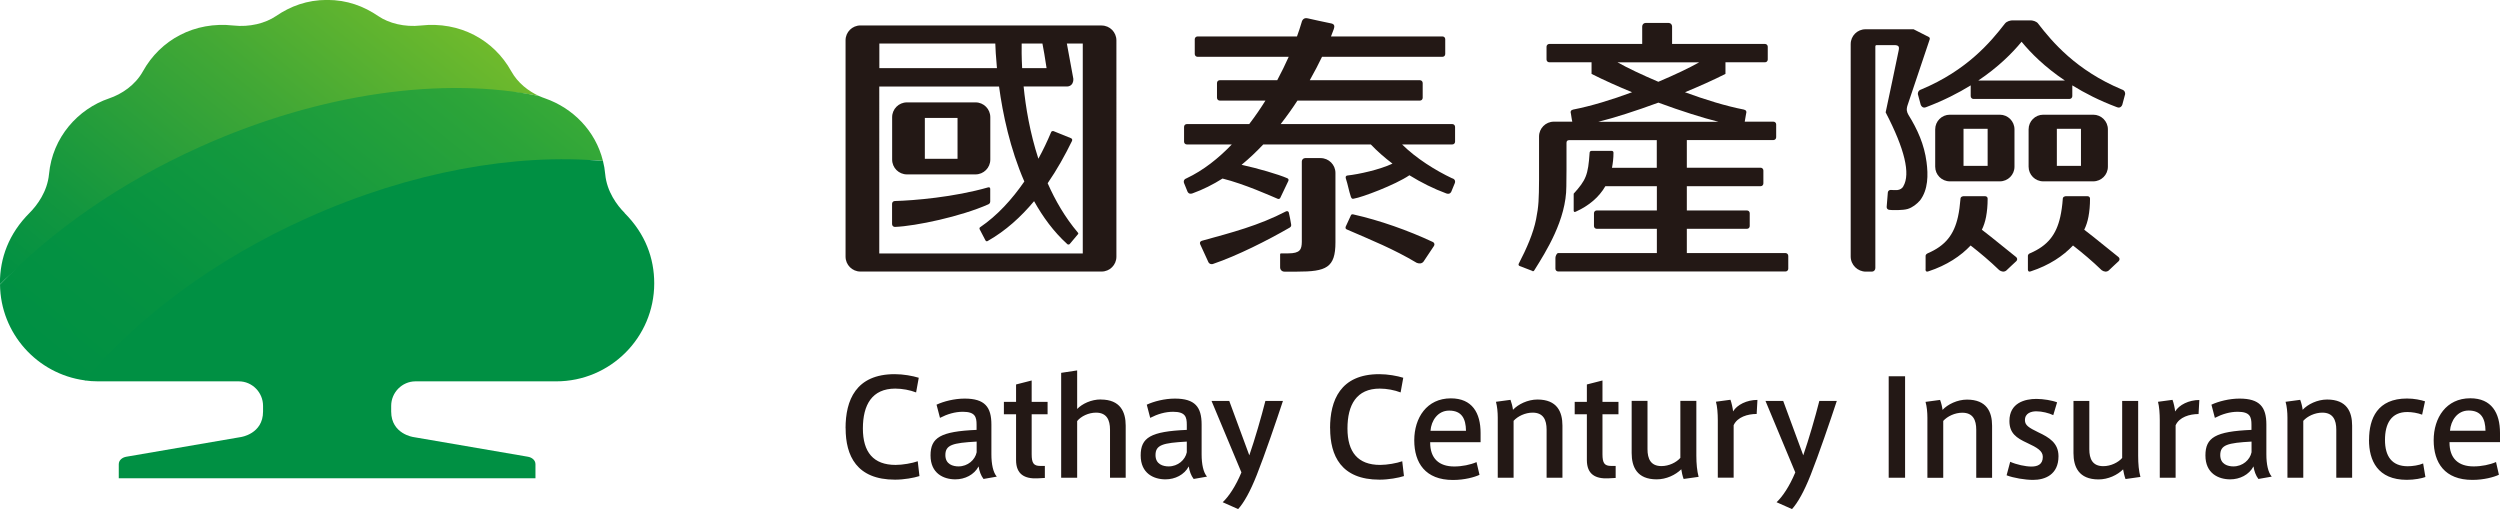 <?xml version="1.0" encoding="UTF-8"?><svg id="CI" xmlns="http://www.w3.org/2000/svg" xmlns:xlink="http://www.w3.org/1999/xlink" viewBox="0 0 320.38 65.24"><defs><linearGradient id="linear-gradient" x1="52.5" y1="-2.5" x2="12.66" y2="46.7" gradientUnits="userSpaceOnUse"><stop offset="0" stop-color="#6fba2c"/><stop offset=".36" stop-color="#42a835"/><stop offset=".79" stop-color="#12963f"/><stop offset="1" stop-color="#009043"/></linearGradient><linearGradient id="linear-gradient-2" x1="64.99" y1="-4.01" x2="17.48" y2="54.66" gradientUnits="userSpaceOnUse"><stop offset="0" stop-color="#45b035"/><stop offset=".22" stop-color="#2ca439"/><stop offset=".52" stop-color="#14993e"/><stop offset=".78" stop-color="#059241"/><stop offset="1" stop-color="#009043"/></linearGradient></defs><path d="m27.75,22.86c15.51-6.96,29.23-13.05,41.32-10.56-1.35-.62-2.72-1.67-3.55-3.17-2.23-4.02-6.6-6.42-11.6-5.86-2.06.23-4.09-.29-5.43-1.2-1.88-1.28-4-2.08-6.57-2.08s-4.69.8-6.57,2.08c-1.34.91-3.37,1.43-5.43,1.2-5-.56-9.37,1.84-11.6,5.86-.99,1.79-2.74,2.94-4.34,3.48-3.98,1.35-7.26,4.98-7.7,9.71-.21,2.23-1.52,3.99-2.5,4.97-2.67,2.67-3.79,5.8-3.79,9v.16c6.54-6.8,17.36-8.93,27.75-13.59Z" fill="url(#linear-gradient)"/><path d="m42.16,31.63c13.26-5.95,23.94-12.01,35.11-11.01-.96-3.87-3.86-6.77-7.41-8.01h0c-.26-.09-.52-.19-.79-.31-12.09-2.49-27.83-.48-43.35,6.48C15.33,23.44,6.54,29.65,0,36.45c.07,6.29,4.77,11.46,10.84,12.29,11.53-2.15,19.33-11.74,31.32-17.11Z" fill="url(#linear-gradient-2)"/><path d="m80.06,27.3c-.98-.98-2.29-2.74-2.5-4.97-.05-.59-.15-1.16-.29-1.7-11.17-1-24.59,1.33-37.85,7.28-11.98,5.37-21.85,12.81-28.57,20.84.56.08,1.14.12,1.72.12h18.04c1.71,0,3.1,1.42,3.1,3.14v.73c0,2.88-2.85,3.27-2.85,3.27l-14.67,2.52c-.52.09-.97.44-.97.96v1.8h53.4v-1.8c0-.52-.45-.87-.97-.96l-14.67-2.52s-2.85-.39-2.85-3.27v-.73c0-1.71,1.39-3.13,3.1-3.14h18.05c6.94,0,12.56-5.63,12.56-12.56,0-3.2-1.12-6.33-3.79-9Z" fill="#009043"/><path d="m108.36,54.87c0-3.55,1.3-6.92,6.3-6.92,1.11,0,2.3.22,3.08.46l-.34,1.88c-.78-.3-1.76-.49-2.67-.49-2.98,0-4.15,2.08-4.15,5.11s1.34,4.67,4.2,4.67c.9,0,2.13-.22,2.83-.47l.22,1.9c-.71.23-1.98.46-3.13.46-4.93,0-6.33-3.08-6.33-6.57v-.02Zm19.39,6.21l-1.71.3c-.34-.44-.54-1.01-.63-1.61-.57,1.08-1.76,1.66-2.98,1.66-1.51,0-3.18-.76-3.18-3.06s1.27-3.08,5.9-3.28v-.66c0-1-.18-1.66-1.76-1.66-1,0-1.98.29-2.93.78l-.44-1.69c.9-.42,2.28-.78,3.6-.78,2.59,0,3.43,1.08,3.43,3.33v3.82c0,1.25.22,2.3.68,2.84Zm-6.6-2.76c0,1.2,1,1.45,1.68,1.45,1.2,0,2.13-.84,2.33-1.81v-1.37c-3.08.17-4.01.42-4.01,1.73Zm12.75,1.39v1.54l-.93.05c-1.67.08-2.76-.52-2.76-2.34v-5.87h-1.56v-1.59h1.56v-2.23l2-.51v2.74h2.04v1.59h-2.04v5.11c0,1.15.25,1.51,1.11,1.51h.57Zm7.16-8.51c2.52,0,3.2,1.59,3.2,3.35v6.67h-2.01v-6.16c0-1.25-.43-2.18-1.79-2.18-.95,0-1.92.46-2.42,1.08v7.26h-2.05v-13.44l2.05-.31v4.94c.64-.66,1.79-1.22,3.03-1.22Zm13.62,9.88l-1.71.3c-.34-.44-.54-1.01-.63-1.61-.57,1.08-1.76,1.66-2.98,1.66-1.51,0-3.18-.76-3.18-3.06s1.27-3.08,5.91-3.28v-.66c0-1-.18-1.66-1.76-1.66-1,0-1.98.29-2.93.78l-.44-1.69c.9-.42,2.28-.78,3.6-.78,2.59,0,3.43,1.08,3.43,3.33v3.82c0,1.25.22,2.3.68,2.84Zm-6.6-2.76c0,1.2,1,1.45,1.68,1.45,1.2,0,2.13-.84,2.33-1.81v-1.37c-3.08.17-4.01.42-4.01,1.73Zm14.09-6.94h2.24c-.81,2.46-2.35,6.97-3.35,9.48-.83,2.1-1.64,3.55-2.39,4.38l-1.98-.88c.76-.71,1.66-2.04,2.4-3.82l-3.83-9.16h2.27l2.57,6.97c.71-2.04,1.56-4.99,2.06-6.97Z" fill="#231815"/><path d="m170.45,54.87c0-3.55,1.31-6.92,6.3-6.92,1.12,0,2.3.22,3.08.46l-.34,1.88c-.78-.3-1.76-.49-2.67-.49-2.98,0-4.14,2.08-4.14,5.11s1.34,4.67,4.19,4.67c.9,0,2.13-.22,2.83-.47l.22,1.9c-.71.23-1.98.46-3.13.46-4.93,0-6.33-3.08-6.33-6.57v-.02Zm15.91,4.91c1,0,2.08-.22,2.86-.56l.38,1.63c-.63.3-1.91.66-3.4.66-3.54,0-4.96-2.19-4.96-5.08s1.61-5.38,4.69-5.38c2.73,0,3.81,1.86,3.81,4.44v1.18h-6.46c-.02,2.11,1.16,3.11,3.08,3.11h.02Zm-.66-7.16c-1.44,0-2.29,1.29-2.38,2.59h4.55c-.02-1.59-.57-2.59-2.15-2.59h-.02Zm7.87-1.39c.13.34.29.95.32,1.29.65-.71,1.9-1.32,3.13-1.32,2.54,0,3.21,1.59,3.21,3.35v6.67h-2.03v-6.16c0-1.25-.42-2.18-1.79-2.18-.95,0-1.91.46-2.44,1.05v7.29h-2.03v-7.7c0-.69-.07-1.44-.23-2.03l1.86-.25Zm13.48,8.48v1.54l-.93.05c-1.67.08-2.76-.52-2.76-2.34v-5.87h-1.56v-1.59h1.56v-2.23l2-.51v2.74h2.05v1.59h-2.05v5.11c0,1.15.25,1.51,1.12,1.51h.57Zm5.26,1.72c-2.54,0-3.21-1.61-3.21-3.37v-6.69h2.03v6.19c0,1.24.41,2.17,1.79,2.17.95,0,1.9-.46,2.42-1.05v-7.31h2.05v7.01c0,1.08.09,1.96.29,2.73l-1.92.27c-.15-.4-.25-.88-.3-1.24-.75.73-1.92,1.29-3.15,1.29Zm12.91-10.19l-.1,1.81c-1.15,0-2.47.39-2.95,1.44v6.72h-2.03v-7.33c0-.91-.07-1.81-.24-2.4l1.86-.25c.13.34.3,1.08.34,1.49.51-.85,1.76-1.47,3.11-1.47Zm7.93.14h2.24c-.81,2.46-2.35,6.97-3.35,9.48-.83,2.1-1.64,3.55-2.39,4.38l-1.98-.88c.76-.71,1.66-2.04,2.4-3.82l-3.82-9.16h2.27l2.57,6.97c.71-2.04,1.56-4.99,2.06-6.97Z" fill="#231815"/><path d="m244.14,61.22h-2.1v-13h2.1v13Zm4.48-9.98c.14.34.29.95.32,1.29.65-.71,1.9-1.32,3.13-1.32,2.54,0,3.22,1.59,3.22,3.35v6.67h-2.03v-6.16c0-1.25-.42-2.18-1.79-2.18-.95,0-1.91.46-2.44,1.05v7.29h-2.03v-7.7c0-.69-.07-1.44-.24-2.03l1.86-.25Zm14.51,1.96c-.57-.27-1.44-.49-2.17-.49-.63,0-1.46.22-1.46,1.13,0,.66.48.96,1.71,1.56,1.4.66,2.59,1.37,2.59,3.07,0,2.37-1.74,3.03-3.26,3.03-1.02,0-2.52-.25-3.39-.59l.46-1.73c.81.36,1.96.61,2.72.61s1.46-.25,1.46-1.24c0-.76-.7-1.18-2.01-1.79-1.37-.63-2.27-1.24-2.27-2.81,0-2.32,1.98-2.83,3.46-2.83.88,0,2.06.2,2.65.44l-.49,1.64Zm5.81,8.24c-2.54,0-3.22-1.61-3.22-3.37v-6.69h2.03v6.19c0,1.24.41,2.17,1.79,2.17.95,0,1.9-.46,2.42-1.05v-7.31h2.05v7.01c0,1.08.08,1.96.29,2.73l-1.91.27c-.15-.4-.25-.88-.31-1.24-.74.73-1.91,1.29-3.15,1.29Zm12.91-10.19l-.1,1.81c-1.15,0-2.47.39-2.94,1.44v6.72h-2.03v-7.33c0-.91-.07-1.81-.23-2.4l1.86-.25c.14.34.3,1.08.34,1.49.51-.85,1.76-1.47,3.11-1.47Zm9.28,9.83l-1.71.3c-.34-.44-.54-1.01-.63-1.61-.57,1.08-1.76,1.66-2.98,1.66-1.51,0-3.18-.76-3.18-3.06s1.27-3.08,5.9-3.28v-.66c0-1-.18-1.66-1.76-1.66-1,0-1.98.29-2.93.78l-.44-1.69c.9-.42,2.28-.78,3.6-.78,2.59,0,3.44,1.08,3.44,3.33v3.82c0,1.25.22,2.3.68,2.84Zm-6.6-2.76c0,1.2,1,1.45,1.68,1.45,1.2,0,2.13-.84,2.33-1.81v-1.37c-3.08.17-4.01.42-4.01,1.73Zm10.24-7.09c.14.34.29.95.32,1.29.64-.71,1.89-1.32,3.13-1.32,2.54,0,3.21,1.59,3.21,3.35v6.67h-2.03v-6.16c0-1.25-.43-2.18-1.79-2.18-.95,0-1.92.46-2.44,1.05v7.29h-2.03v-7.7c0-.69-.07-1.44-.24-2.03l1.86-.25Zm8.83,5.14c0-2.76,1.08-5.3,4.87-5.3.93,0,1.79.19,2.3.36l-.37,1.71c-.57-.22-1.32-.34-1.9-.34-2.06,0-2.86,1.49-2.86,3.58s.88,3.37,2.92,3.37c.59,0,1.44-.12,1.97-.36l.29,1.74c-.46.17-1.4.36-2.37.36-3.77,0-4.86-2.49-4.86-5.11v-.02Zm13.41,3.4c1,0,2.08-.22,2.86-.56l.37,1.63c-.63.3-1.91.66-3.4.66-3.54,0-4.96-2.19-4.96-5.08s1.61-5.38,4.69-5.38c2.72,0,3.81,1.86,3.81,4.44v1.18h-6.47c-.02,2.11,1.16,3.11,3.08,3.11h.02Zm-.66-7.16c-1.44,0-2.28,1.29-2.38,2.59h4.55c-.02-1.59-.57-2.59-2.15-2.59h-.02Z" fill="#231815"/><path d="m261.21,3.04c-.26-.34-.72-.41-.94-.43,0,0,0,0,0,0h-2.41s0,0,0,0c-.22.02-.68.09-.94.43-1.8,2.33-4.84,5.97-10.7,8.42-.5.14-.44.61-.44.61l.36,1.34s.19.57.73.31c2.21-.84,4.08-1.79,5.68-2.78v1.38c0,.2.16.36.35.36h12.31c.2,0,.36-.16.36-.36v-1.38c1.6.99,3.47,1.95,5.68,2.78.55.26.73-.31.73-.31l.36-1.34s.07-.47-.44-.61c-5.86-2.46-8.9-6.1-10.7-8.42Zm-7.69,7.28c2.57-1.73,4.36-3.52,5.55-4.97,1.19,1.45,2.97,3.24,5.55,4.97h-11.09Zm8.33,12.92h6.4c1.04,0,1.88-.84,1.88-1.88v-4.78c0-1.04-.84-1.88-1.88-1.88h-6.4c-1.04,0-1.88.84-1.88,1.88v4.78c0,1.04.84,1.88,1.88,1.88Zm1.75-6.73h3.08v4.75h-3.09s0-4.75,0-4.75Zm-7.32,6.73c1.04,0,1.88-.84,1.88-1.88v-4.78c0-1.04-.84-1.88-1.88-1.88h-6.4c-1.04,0-1.88.84-1.88,1.88v4.78c0,1.04.84,1.88,1.88,1.88h6.4Zm-4.65-6.73h3.09v4.75h-3.09v-4.75Zm-4.86,18.02v-1.75s0-.2.27-.32c2.27-.97,3.37-2.39,3.88-4.68.15-.68.25-1.44.32-2.29,0-.3.3-.34.41-.35h2.69c.43,0,.38.36.38.36,0,.83-.07,1.58-.2,2.28-.12.63-.3,1.17-.54,1.66,1.5,1.14,2.96,2.38,4.4,3.51.16.14.17.36.02.51-.73.66-.56.54-1.29,1.21-.27.22-.63.15-.9-.05-1.22-1.18-2.43-2.19-3.67-3.16-1.26,1.34-3.05,2.54-5.4,3.31-.42.16-.38-.25-.38-.25Zm13.38-2.07c2.27-.97,3.37-2.39,3.88-4.68.15-.68.26-1.44.32-2.29,0-.3.3-.34.42-.35h2.69c.43,0,.38.36.38.36,0,.83-.07,1.58-.2,2.28-.12.63-.3,1.17-.54,1.66,1.5,1.14,2.96,2.38,4.4,3.51.16.14.16.36.02.51-.73.66-.56.54-1.29,1.21-.27.22-.63.15-.9-.05-1.22-1.18-2.43-2.19-3.67-3.16-1.26,1.34-3.05,2.54-5.4,3.31-.41.16-.38-.25-.38-.25v-1.75s0-.2.27-.32Zm-16.23-8.6c.92-1.58.19-4.73-2.27-9.46.02-.02,1.67-7.94,1.67-7.94.11-.52-.02-.68-.61-.68h-2.18c-.14,0-.2.04-.2.2v28.38c0,.25-.2.45-.44.45h-.77c-1.07,0-1.95-.87-1.95-1.94V5.65c0-1.05.85-1.9,1.9-1.9h6.16l1.95.99c.13.07.15.19.11.32,0,.02-2.83,8.42-2.83,8.42-.19.57-.09.88.1,1.22,1.17,1.88,2.04,3.82,2.33,6.06.22,1.64.22,3.55-.84,4.93-.43.48-.96.9-1.58,1.09-.63.19-1.98.14-1.98.14l-.39-.03c-.19-.02-.33-.18-.32-.37l.15-1.86c.02-.19.18-.33.38-.32,0,0,.64.04.81.02.38-.04.65-.21.81-.5Z" fill="#231815"/><path d="m196.38,34.75s.05.01.07.01c.11,0,.17-.11.18-.13,1.49-2.38,4.1-6.48,4.1-10.75l.02-2.11v-3.47c0-.22.11-.34.34-.34h11.23v3.54h-5.74c.11-.59.19-1.21.19-1.89,0,0,.04-.28-.26-.28,0,0,.08,0-2.48,0,0,0-.32-.03-.32.27-.19,2.83-.46,3.47-2.04,5.22v2.13s-.03.31.26.18c1.7-.77,2.98-1.85,3.8-3.27h6.6v3.11h-7.71c-.2,0-.35.16-.35.35v1.65c0,.2.16.35.35.35h7.71v3.11h-12.64c-.2,0-.36.41-.36.61v1.4c0,.2.16.35.36.35h29.13c.19,0,.35-.16.35-.35v-1.65c0-.2-.16-.36-.35-.36h-12.65v-3.11h7.71c.2,0,.35-.16.35-.35v-1.65c0-.2-.16-.35-.35-.35h-7.71v-3.11h9.46c.2,0,.35-.16.35-.36v-1.65c0-.2-.16-.36-.35-.36h-9.46v-3.54h11.09c.2,0,.36-.16.36-.36v-1.65c0-.2-.16-.35-.36-.35h-3.67c.03-.14.08-.4.17-.99.11-.31,0-.5-.28-.56-2.32-.45-4.99-1.28-7.55-2.22,1.81-.75,3.59-1.54,5.19-2.35v-1.49h5.07c.2,0,.35-.16.35-.35v-1.65c0-.19-.16-.35-.35-.35h-11.91v-2.24c0-.25-.19-.45-.43-.45h-2.97c-.24,0-.43.2-.43.45v2.24h-11.9c-.2,0-.36.16-.36.35v1.65c0,.2.16.35.36.35h5.41v1.49c1.6.81,3.38,1.6,5.19,2.35-2.56.95-5.23,1.77-7.55,2.22-.28.06-.39.25-.28.56.08.59.14.85.17.99h-2.36c-1.05,0-1.9.85-1.9,1.9v5.55c-.02,2.5-.04,3.35-.38,5.06-.35,1.77-1.2,3.73-2.23,5.71,0,0-.02.06-.02.09,0,.08.05.15.12.18l1.69.65Zm10.91-26.76h10.46c-1.24.7-3.1,1.59-5.23,2.49-2.12-.9-3.98-1.79-5.23-2.49Zm5.23,5.16c2.92,1.08,5.69,1.95,7.71,2.46h-15.41c2.02-.5,4.78-1.38,7.71-2.46Z" fill="#231815"/><path d="m126.9,25.85v-1.63c0-.28-.26-.21-.26-.21-4.36,1.26-9.58,1.69-11.95,1.75h-.01c-.2,0-.36.16-.36.35v2.61c0,.2.16.36.36.36h0s.02,0,.02,0c0,0,0,0,0,0,2.68-.11,8.44-1.33,11.97-2.9,0,0,.22-.09.22-.32Zm-10.68-3.5h8.79c1.05,0,1.9-.85,1.9-1.9v-5.43c0-1.05-.85-1.9-1.89-1.9h-8.79c-1.05,0-1.9.85-1.9,1.9v5.43c0,1.05.85,1.9,1.9,1.9Zm2.3-7.24h4.19v5.24h-4.19v-5.24Zm22.66-11.85h-30.91c-1.05,0-1.91.85-1.91,1.9v27.73c0,1.05.85,1.91,1.9,1.91h30.91c1.05,0,1.9-.85,1.9-1.9V5.18c0-1.05-.84-1.91-1.89-1.91Zm-10.25,2.32h2.66c.14.7.33,1.8.53,3.15h-3.13c-.08-1.46-.07-2.56-.06-3.15Zm-18.24,0h14.86c.02.59.07,1.7.21,3.15h-15.07v-3.15Zm26.06,26.9h-26.07V11.09h15.35c.47,3.48,1.41,7.98,3.24,12.17-1.58,2.29-3.46,4.36-5.65,5.85-.19.12-.05.32-.05.32l.7,1.34s.11.26.33.1c2.29-1.3,4.24-3.08,5.92-5.09,1.13,2.03,2.51,3.91,4.21,5.46.17.2.35.04.35.04l1.05-1.25s.14-.11-.02-.25c-1.62-1.92-2.87-4.08-3.85-6.3,1.2-1.74,2.22-3.58,3.1-5.38.15-.29-.11-.39-.11-.39l-2.22-.9s-.25-.1-.34.16c-.47,1.12-1.01,2.26-1.62,3.37-1.08-3.33-1.63-6.6-1.89-9.26h5.61s.8,0,.76-.99c-.32-1.76-.64-3.52-.83-4.51h2.04v26.9Z" fill="#231815"/><path d="m169.25,20.26h-1.99c-.24,0-.43.2-.43.43v10.31c-.02.95-.19,1.47-1.75,1.47h-.9c-.14,0-.13.13-.13.13v1.67c0,.3.24.54.54.54h1.64c3.73,0,4.91-.5,4.91-3.75v-8.9c0-1.04-.85-1.9-1.9-1.9Zm16.86,2.6c-2.16-1.02-4.62-2.56-6.43-4.35h6.44c.2,0,.35-.16.35-.35v-1.9c0-.2-.16-.36-.35-.36h-22c.78-1,1.5-2.01,2.15-3.01h15.7c.2,0,.35-.16.35-.36v-1.89c0-.2-.16-.36-.35-.36h-14.12c.61-1.08,1.14-2.1,1.57-3h15.44c.2,0,.35-.16.35-.36v-1.9c0-.2-.16-.35-.35-.35h-14.29c.15-.38.27-.71.36-.95.12-.35.1-.61-.29-.71-.84-.18-2.55-.53-3.05-.66-.66-.17-.78.5-.78.5l-.28.9c-.09.28-.2.59-.32.92h-12.74c-.2,0-.36.16-.36.35v1.9c0,.2.16.36.36.36h11.68c-.42.94-.91,1.95-1.47,3h-7.37c-.2,0-.35.16-.35.36v1.89c0,.2.16.36.35.36h5.86c-.63,1.01-1.33,2.03-2.08,3.01h-8c-.2,0-.35.16-.35.36v1.9c0,.2.16.35.35.35h5.77c-1.71,1.78-3.64,3.32-5.8,4.34-.56.19-.29.69-.29.69l.41,1.01s.14.41.64.23c1.36-.49,2.64-1.14,3.85-1.9,2.81.7,6.17,2.22,7.01,2.57.26.14.38-.07.38-.07l1.02-2.14s.17-.27-.11-.4c-1.17-.51-3.81-1.27-5.86-1.72.99-.81,1.91-1.69,2.78-2.61h13.78c.83.87,1.77,1.69,2.78,2.46-1.64.77-4.29,1.36-5.77,1.52-.19.02-.27.15-.21.37.28.85.37,1.52.65,2.36.1.29.23.28.41.23.98-.15,5.24-1.74,7.09-2.99,1.52.94,3.13,1.74,4.73,2.33.49.18.64-.23.64-.23l.42-1.02s.27-.5-.29-.69Zm-20.66,5.84c-.11-.76-.13-.66-.28-1.43,0-.12-.15-.27-.35-.19-3.51,1.83-7,2.73-10.81,3.78-.22.08-.29.24-.2.45.31.66.83,1.82,1.06,2.31.08.16.32.3.59.2,3.1-1.05,6.99-3.02,9.83-4.66.19-.13.2-.26.16-.47Zm18.19,2.32c-3.17-1.49-6.86-2.79-10.16-3.53-.31-.11-.37.13-.37.13l-.64,1.39s-.15.29.14.4c3.17,1.38,5.96,2.49,8.94,4.27.31.13.67.12.88-.16.55-.81.78-1.19,1.34-2.01.11-.18.05-.39-.13-.49Z" fill="#231815"/></svg>